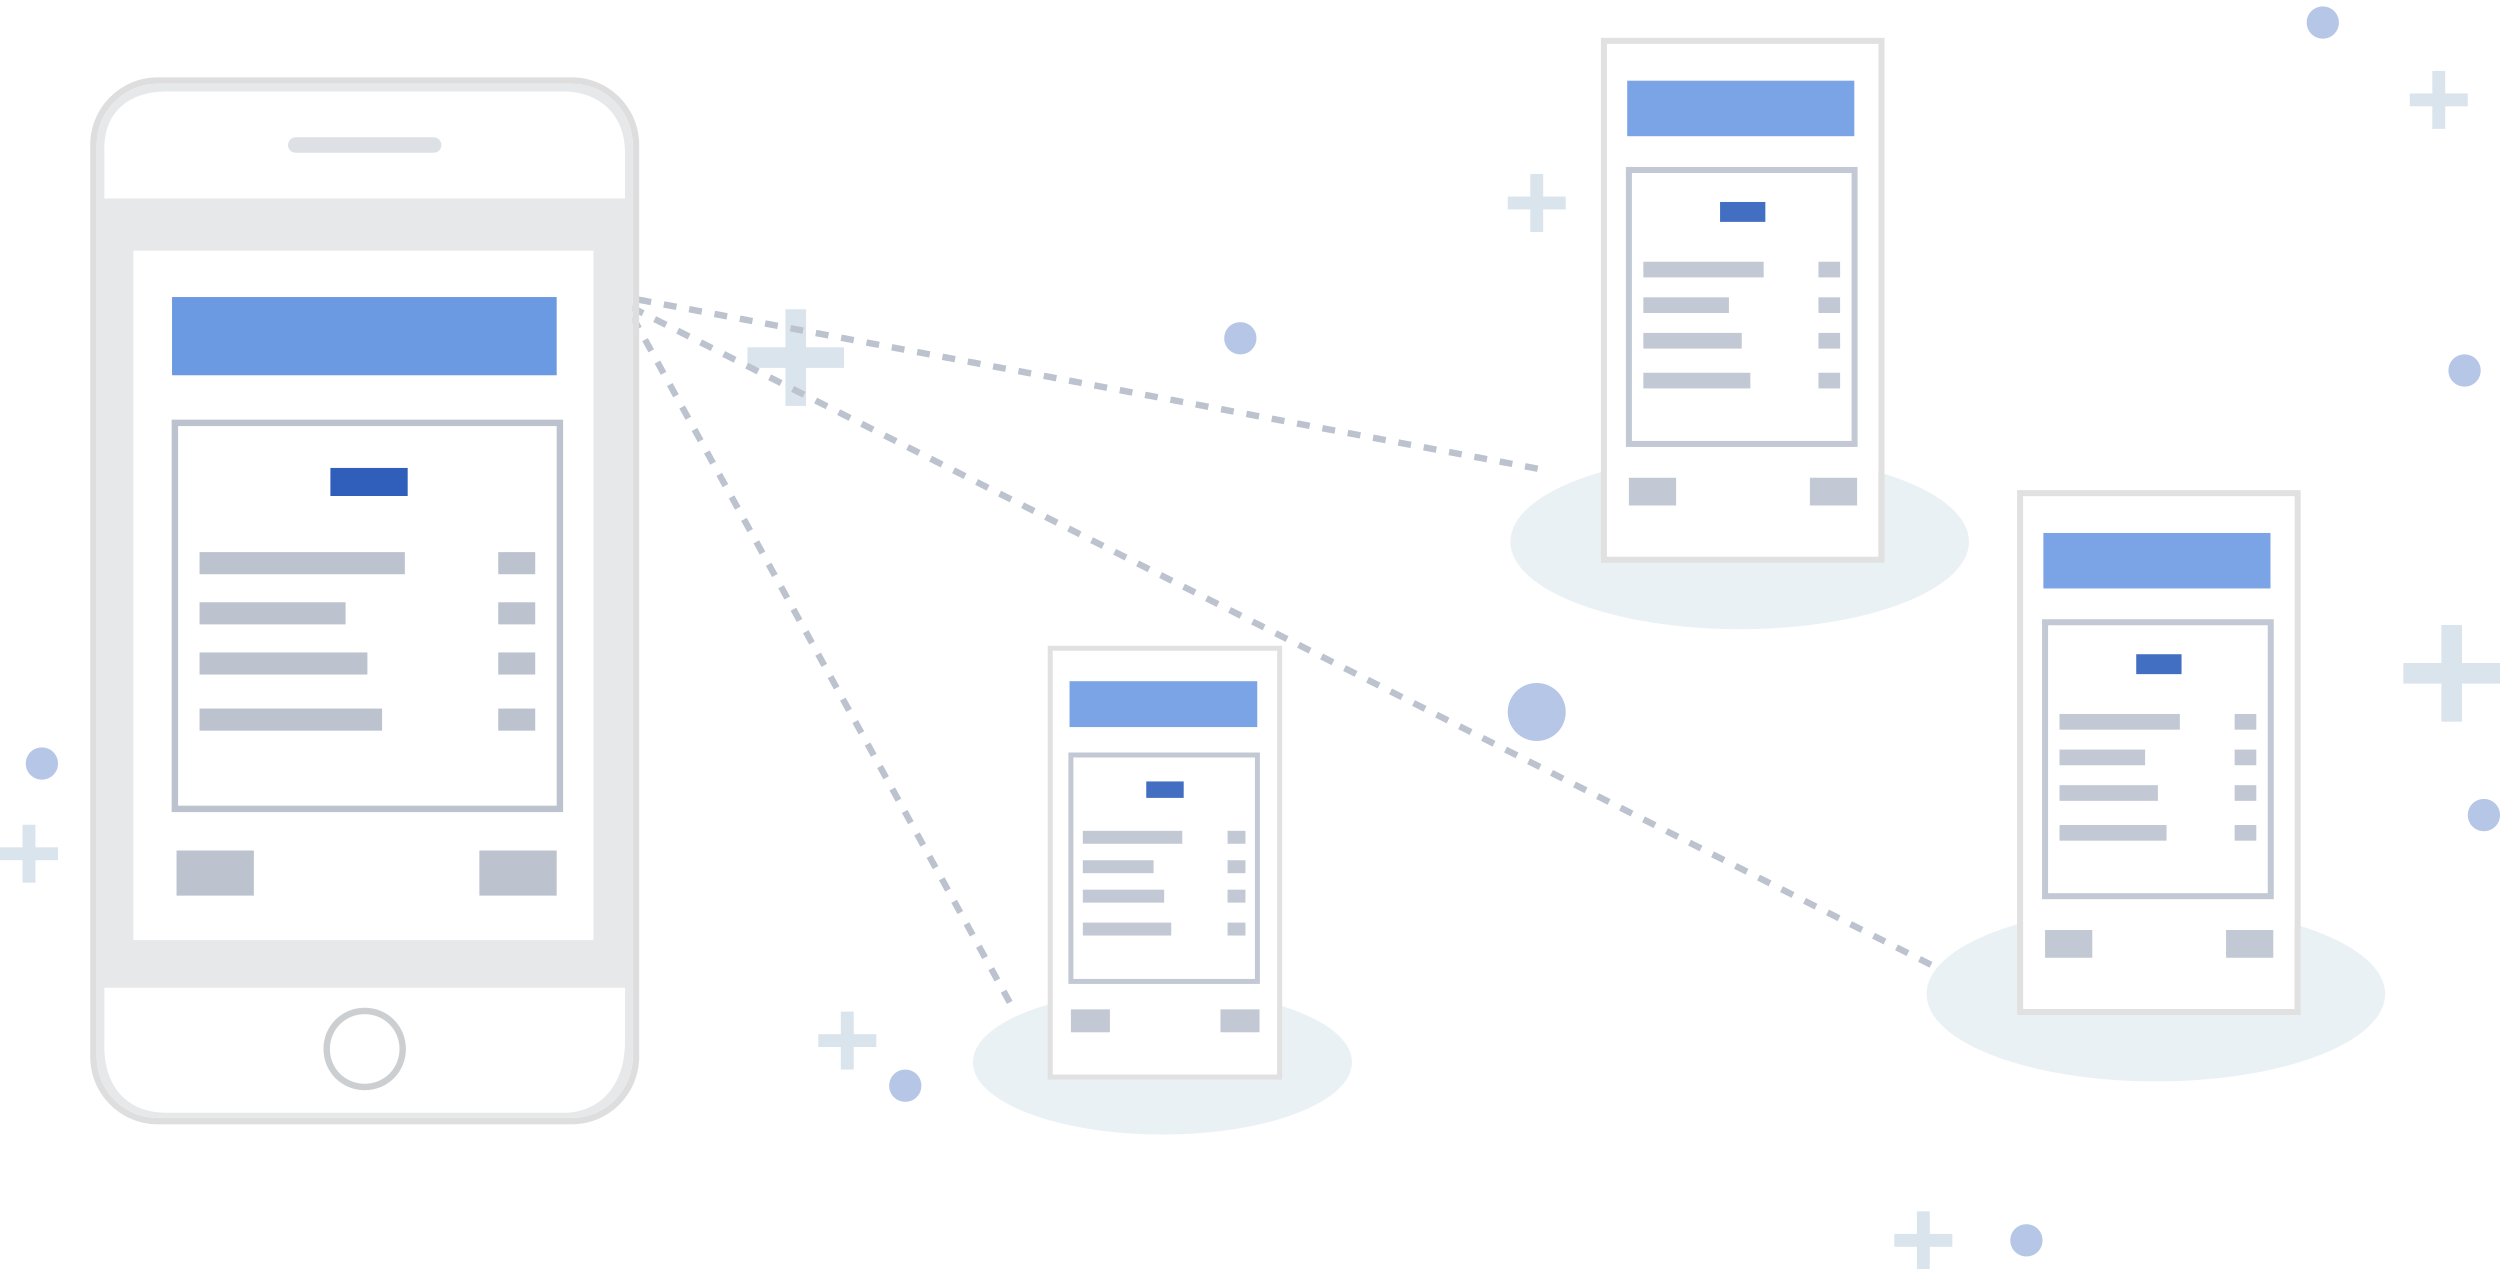 <svg width="388" height="197" viewBox="0 0 388 197" fill="none" xmlns="http://www.w3.org/2000/svg">
<g opacity="0.7">
<path d="M131 57.1H125.1V63H121.9V57.1H116V53.9H121.9V48H125.1V53.9H131V57.1Z" fill="#CBD9E5"/>
<path d="M388 106.1H382.1V112H378.9V106.1H373V102.9H378.9V97H382.1V102.9H388V106.1Z" fill="#CBD9E5"/>
<path d="M243 32.5H239.5V36H237.5V32.5H234V30.5H237.5V27H239.5V30.5H243V32.5Z" fill="#CBD9E5"/>
<path d="M303 193.5H299.5V197H297.5V193.5H294V191.5H297.5V188H299.5V191.5H303V193.5Z" fill="#CBD9E5"/>
<path d="M136 162.5H132.5V166H130.5V162.5H127V160.5H130.5V157H132.5V160.5H136V162.5Z" fill="#CBD9E5"/>
<path d="M9 133.5H5.5V137H3.5V133.5H0V131.5H3.5V128H5.5V131.5H9V133.5Z" fill="#CBD9E5"/>
<path d="M56.5 59.4H53.9V62H52.6V59.4H50V58.1H52.6V55.5H53.9V58.1H56.5V59.4Z" fill="#CBD9E5"/>
<path d="M383 16.5H379.5V20H377.5V16.5H374V14.5H377.5V11H379.5V14.5H383V16.5Z" fill="#CBD9E5"/>
<path opacity="0.5" d="M238.5 115C236 115 234 113 234 110.5C234 108 236 106 238.5 106C241 106 243 108 243 110.5C243 113 241 115 238.5 115Z" fill="#2F5FBB"/>
<path opacity="0.5" d="M192.5 55C191.1 55 190 53.9 190 52.5C190 51.1 191.1 50 192.5 50C193.9 50 195 51.1 195 52.5C195 53.9 193.9 55 192.5 55Z" fill="#2F5FBB"/>
<path opacity="0.5" d="M314.5 195C313.1 195 312 193.9 312 192.5C312 191.1 313.1 190 314.5 190C315.9 190 317 191.1 317 192.5C317 193.9 315.9 195 314.5 195Z" fill="#2F5FBB"/>
<path opacity="0.5" d="M140.5 171C139.1 171 138 169.9 138 168.5C138 167.1 139.1 166 140.5 166C141.9 166 143 167.1 143 168.5C143 169.9 141.9 171 140.5 171Z" fill="#2F5FBB"/>
<path opacity="0.5" d="M6.5 121C5.1 121 4 119.9 4 118.5C4 117.1 5.1 116 6.5 116C7.9 116 9 117.1 9 118.5C9 119.9 7.9 121 6.5 121Z" fill="#2F5FBB"/>
<path opacity="0.5" d="M65 63C63.9 63 63 62.1 63 61C63 59.9 63.9 59 65 59C66.1 59 67 59.9 67 61C67 62.1 66.1 63 65 63Z" fill="#2F5FBB"/>
<path opacity="0.5" d="M382.5 60C381.1 60 380 58.9 380 57.5C380 56.1 381.1 55 382.5 55C383.9 55 385 56.1 385 57.5C385 58.9 383.9 60 382.5 60Z" fill="#2F5FBB"/>
<path opacity="0.5" d="M385.5 129C384.1 129 383 127.9 383 126.5C383 125.1 384.1 124 385.5 124C386.9 124 388 125.1 388 126.5C388 127.9 386.9 129 385.5 129Z" fill="#2F5FBB"/>
<path opacity="0.5" d="M360.5 6C359.1 6 358 4.9 358 3.5C358 2.1 359.1 1 360.5 1C361.9 1 363 2.1 363 3.5C363 4.9 361.9 6 360.5 6Z" fill="#2F5FBB"/>
</g>
<line x1="99.092" y1="46.509" x2="239.631" y2="72.926" stroke="#BCC3CF" stroke-dasharray="2 2"/>
<line x1="92.436" y1="38.76" x2="157.518" y2="157.037" stroke="#BCC3CF" stroke-width="0.996" stroke-dasharray="1.99 1.99"/>
<line x1="94.46" y1="45.912" x2="300.584" y2="150.191" stroke="#BCC3CF" stroke-dasharray="2 2"/>
<g filter="url(#filter0_d_2677_522)">
<path d="M24.5 13H88.7C94 13 98.2 17.3 98.2 22.5V164C98.2 169.2 94 173.5 88.7 173.5H24.5C19.2 173.5 15 169.2 15 164V22.5C15 17.3 19.2 13 24.5 13Z" fill="#E7E8E9"/>
<path d="M88.7 12.5H24.5C18.92 12.5 14.5 17.027 14.5 22.5V164C14.5 169.473 18.92 174 24.5 174H88.7C94.28 174 98.7 169.473 98.7 164V22.5C98.7 17.027 94.28 12.5 88.7 12.5Z" stroke="#DEDEDE" stroke-miterlimit="100"/>
</g>
<path d="M25.702 14.2H87.502C92.802 14.2 97.002 17.6 97.002 23.7V30.8H16.202V23.7C15.902 17.1 20.402 14.2 25.702 14.2Z" fill="white"/>
<path d="M44.699 22.5C44.699 21.9 45.199 21.3 45.899 21.3H67.299C67.999 21.3 68.499 21.9 68.499 22.5C68.499 23.2 67.999 23.7 67.299 23.7H45.899C45.199 23.7 44.699 23.2 44.699 22.5Z" fill="#DDE0E4"/>
<path d="M25.702 172.7H87.502C92.802 172.7 97.002 168.8 97.002 161.6V153.3H16.202V161.6C15.902 169.3 20.402 172.7 25.702 172.7Z" fill="white"/>
<path d="M56.599 168.7C53.299 168.7 50.699 166.1 50.699 162.8C50.699 159.5 53.299 156.9 56.599 156.9C59.899 156.9 62.499 159.5 62.499 162.8C62.499 166.1 59.899 168.7 56.599 168.7Z" fill="white" stroke="#CCCFD2" stroke-miterlimit="100"/>
<path d="M20.699 38.9H92.099V145.9H20.699V38.9Z" fill="white"/>
<path d="M27.141 65.63H86.895V125.54H27.141V65.63Z" fill="white" stroke="#BCC3CF" stroke-miterlimit="100"/>
<path d="M51.277 72.624H63.273V76.979H51.277V72.624Z" fill="#2F5FBB"/>
<path d="M30.969 85.689H62.833V89.12H30.969V85.689Z" fill="#BCC3CF"/>
<path d="M77.328 85.689H83.068V89.12H77.328V85.689Z" fill="#BCC3CF"/>
<path d="M30.969 93.474H53.634V96.905H30.969V93.474Z" fill="#BCC3CF"/>
<path d="M77.328 93.474H83.068V96.905H77.328V93.474Z" fill="#BCC3CF"/>
<path d="M30.969 101.259H57.02V104.69H30.969V101.259Z" fill="#BCC3CF"/>
<path d="M77.328 101.259H83.068V104.69H77.328V101.259Z" fill="#BCC3CF"/>
<path d="M30.969 109.969H59.301V113.4H30.969V109.969Z" fill="#BCC3CF"/>
<path d="M77.328 109.969H83.068V113.4H77.328V109.969Z" fill="#BCC3CF"/>
<path d="M27.398 132H39.398V139H27.398V132Z" fill="#BCC3CF"/>
<path d="M74.398 132H86.398V139H74.398V132Z" fill="#BCC3CF"/>
<path d="M26.699 46.1H86.398V58.24H26.699V46.1Z" fill="#6C9AE2"/>
<g opacity="0.9">
<ellipse cx="269.997" cy="84.072" rx="35.587" ry="13.579" fill="#E8EFF3"/>
<g filter="url(#filter1_d_2677_522)">
<path d="M249.395 6.81H291.537V86.413H249.395V6.81Z" fill="white"/>
<path d="M249.395 6.341H248.926V6.81V86.413V86.881H249.395H291.537H292.006V86.413V6.81V6.341H291.537H249.395Z" stroke="#DEDEDE" stroke-width="0.937" stroke-miterlimit="100"/>
</g>
<path d="M252.805 26.383H287.83V68.9H252.805V26.383Z" fill="white" stroke="#BCC3CF" stroke-width="0.937" stroke-miterlimit="100"/>
<path d="M266.953 31.346H273.984V34.437H266.953V31.346Z" fill="#2F5FBB"/>
<path d="M255.047 40.618H273.724V43.053H255.047V40.618Z" fill="#BCC3CF"/>
<path d="M282.223 40.618H285.587V43.053H282.223V40.618Z" fill="#BCC3CF"/>
<path d="M255.047 46.143H268.332V48.578H255.047V46.143Z" fill="#BCC3CF"/>
<path d="M282.223 46.143H285.587V48.578H282.223V46.143Z" fill="#BCC3CF"/>
<path d="M255.047 51.669H270.317V54.103H255.047V51.669Z" fill="#BCC3CF"/>
<path d="M282.223 51.669H285.587V54.103H282.223V51.669Z" fill="#BCC3CF"/>
<path d="M255.047 57.85H271.654V60.285H255.047V57.85Z" fill="#BCC3CF"/>
<path d="M282.223 57.85H285.587V60.285H282.223V57.85Z" fill="#BCC3CF"/>
<path d="M252.801 74.144H260.134V78.453H252.801V74.144Z" fill="#BCC3CF"/>
<path d="M280.895 74.144H288.227V78.453H280.895V74.144Z" fill="#BCC3CF"/>
<path d="M252.543 12.522H287.79V21.138H252.543V12.522Z" fill="#6C9AE2"/>
</g>
<g opacity="0.9">
<ellipse cx="334.587" cy="154.262" rx="35.587" ry="13.579" fill="#E8EFF3"/>
<g filter="url(#filter2_d_2677_522)">
<path d="M313.984 77H356.127V156.603H313.984V77Z" fill="white"/>
<path d="M313.984 76.532H313.516V77V156.603V157.071H313.984H356.127H356.595V156.603V77V76.532H356.127H313.984Z" stroke="#DEDEDE" stroke-width="0.937" stroke-miterlimit="100"/>
</g>
<path d="M317.395 96.573H352.42V139.09H317.395V96.573Z" fill="white" stroke="#BCC3CF" stroke-width="0.937" stroke-miterlimit="100"/>
<path d="M331.543 101.536H338.574V104.627H331.543V101.536Z" fill="#2F5FBB"/>
<path d="M319.637 110.808H338.314V113.243H319.637V110.808Z" fill="#BCC3CF"/>
<path d="M346.812 110.808H350.177V113.243H346.812V110.808Z" fill="#BCC3CF"/>
<path d="M319.637 116.333H332.922V118.768H319.637V116.333Z" fill="#BCC3CF"/>
<path d="M346.812 116.333H350.177V118.768H346.812V116.333Z" fill="#BCC3CF"/>
<path d="M319.637 121.858H334.907V124.293H319.637V121.858Z" fill="#BCC3CF"/>
<path d="M346.812 121.858H350.177V124.293H346.812V121.858Z" fill="#BCC3CF"/>
<path d="M319.637 128.04H336.244V130.474H319.637V128.04Z" fill="#BCC3CF"/>
<path d="M346.812 128.04H350.177V130.474H346.812V128.04Z" fill="#BCC3CF"/>
<path d="M317.391 144.335H324.724V148.643H317.391V144.335Z" fill="#BCC3CF"/>
<path d="M345.484 144.335H352.817V148.643H345.484V144.335Z" fill="#BCC3CF"/>
<path d="M317.133 82.713H352.38V91.329H317.133V82.713Z" fill="#6C9AE2"/>
</g>
<g opacity="0.9">
<ellipse cx="180.413" cy="164.857" rx="29.413" ry="11.223" fill="#E8EFF3"/>
<g filter="url(#filter3_d_2677_522)">
<path d="M163.383 101H198.214V166.792H163.383V101Z" fill="white"/>
<path d="M163.383 100.613H162.996V101V166.792V167.179H163.383H198.214H198.601V166.792V101V100.613H198.214H163.383Z" stroke="#DEDEDE" stroke-width="0.774" stroke-miterlimit="100"/>
</g>
<path d="M166.203 117.177H195.152V152.317H166.203V117.177Z" fill="white" stroke="#BCC3CF" stroke-width="0.774" stroke-miterlimit="100"/>
<path d="M177.898 121.279H183.71V123.833H177.898V121.279Z" fill="#2F5FBB"/>
<path d="M168.055 128.942H183.492V130.954H168.055V128.942Z" fill="#BCC3CF"/>
<path d="M190.516 128.942H193.296V130.954H190.516V128.942Z" fill="#BCC3CF"/>
<path d="M168.055 133.508H179.035V135.521H168.055V133.508Z" fill="#BCC3CF"/>
<path d="M190.516 133.508H193.296V135.521H190.516V133.508Z" fill="#BCC3CF"/>
<path d="M168.055 138.075H180.675V140.088H168.055V138.075Z" fill="#BCC3CF"/>
<path d="M190.516 138.075H193.296V140.088H190.516V138.075Z" fill="#BCC3CF"/>
<path d="M168.055 143.184H181.78V145.197H168.055V143.184Z" fill="#BCC3CF"/>
<path d="M190.516 143.184H193.296V145.197H190.516V143.184Z" fill="#BCC3CF"/>
<path d="M166.199 156.652H172.26V160.212H166.199V156.652Z" fill="#BCC3CF"/>
<path d="M189.418 156.652H195.479V160.212H189.418V156.652Z" fill="#BCC3CF"/>
<path d="M165.992 105.722H195.124V112.843H165.992V105.722Z" fill="#6C9AE2"/>
</g>
<defs>
<filter id="filter0_d_2677_522" x="9" y="7" width="95.199" height="172.5" filterUnits="userSpaceOnUse" color-interpolation-filters="sRGB">
<feFlood flood-opacity="0" result="BackgroundImageFix"/>
<feColorMatrix in="SourceAlpha" type="matrix" values="0 0 0 0 0 0 0 0 0 0 0 0 0 0 0 0 0 0 127 0" result="hardAlpha"/>
<feOffset/>
<feGaussianBlur stdDeviation="2.5"/>
<feComposite in2="hardAlpha" operator="out"/>
<feColorMatrix type="matrix" values="0 0 0 0 0 0 0 0 0 0 0 0 0 0 0 0 0 0 0.1 0"/>
<feBlend mode="normal" in2="BackgroundImageFix" result="effect1_dropShadow_2677_522"/>
<feBlend mode="normal" in="SourceGraphic" in2="effect1_dropShadow_2677_522" result="shape"/>
</filter>
<filter id="filter1_d_2677_522" x="243.457" y="0.873" width="54.016" height="91.476" filterUnits="userSpaceOnUse" color-interpolation-filters="sRGB">
<feFlood flood-opacity="0" result="BackgroundImageFix"/>
<feColorMatrix in="SourceAlpha" type="matrix" values="0 0 0 0 0 0 0 0 0 0 0 0 0 0 0 0 0 0 127 0" result="hardAlpha"/>
<feOffset/>
<feGaussianBlur stdDeviation="2.5"/>
<feComposite in2="hardAlpha" operator="out"/>
<feColorMatrix type="matrix" values="0 0 0 0 0 0 0 0 0 0 0 0 0 0 0 0 0 0 0.1 0"/>
<feBlend mode="normal" in2="BackgroundImageFix" result="effect1_dropShadow_2677_522"/>
<feBlend mode="normal" in="SourceGraphic" in2="effect1_dropShadow_2677_522" result="shape"/>
</filter>
<filter id="filter2_d_2677_522" x="308.047" y="71.064" width="54.016" height="91.476" filterUnits="userSpaceOnUse" color-interpolation-filters="sRGB">
<feFlood flood-opacity="0" result="BackgroundImageFix"/>
<feColorMatrix in="SourceAlpha" type="matrix" values="0 0 0 0 0 0 0 0 0 0 0 0 0 0 0 0 0 0 127 0" result="hardAlpha"/>
<feOffset/>
<feGaussianBlur stdDeviation="2.5"/>
<feComposite in2="hardAlpha" operator="out"/>
<feColorMatrix type="matrix" values="0 0 0 0 0 0 0 0 0 0 0 0 0 0 0 0 0 0 0.1 0"/>
<feBlend mode="normal" in2="BackgroundImageFix" result="effect1_dropShadow_2677_522"/>
<feBlend mode="normal" in="SourceGraphic" in2="effect1_dropShadow_2677_522" result="shape"/>
</filter>
<filter id="filter3_d_2677_522" x="157.609" y="95.226" width="46.379" height="77.339" filterUnits="userSpaceOnUse" color-interpolation-filters="sRGB">
<feFlood flood-opacity="0" result="BackgroundImageFix"/>
<feColorMatrix in="SourceAlpha" type="matrix" values="0 0 0 0 0 0 0 0 0 0 0 0 0 0 0 0 0 0 127 0" result="hardAlpha"/>
<feOffset/>
<feGaussianBlur stdDeviation="2.5"/>
<feComposite in2="hardAlpha" operator="out"/>
<feColorMatrix type="matrix" values="0 0 0 0 0 0 0 0 0 0 0 0 0 0 0 0 0 0 0.1 0"/>
<feBlend mode="normal" in2="BackgroundImageFix" result="effect1_dropShadow_2677_522"/>
<feBlend mode="normal" in="SourceGraphic" in2="effect1_dropShadow_2677_522" result="shape"/>
</filter>
</defs>
</svg>
